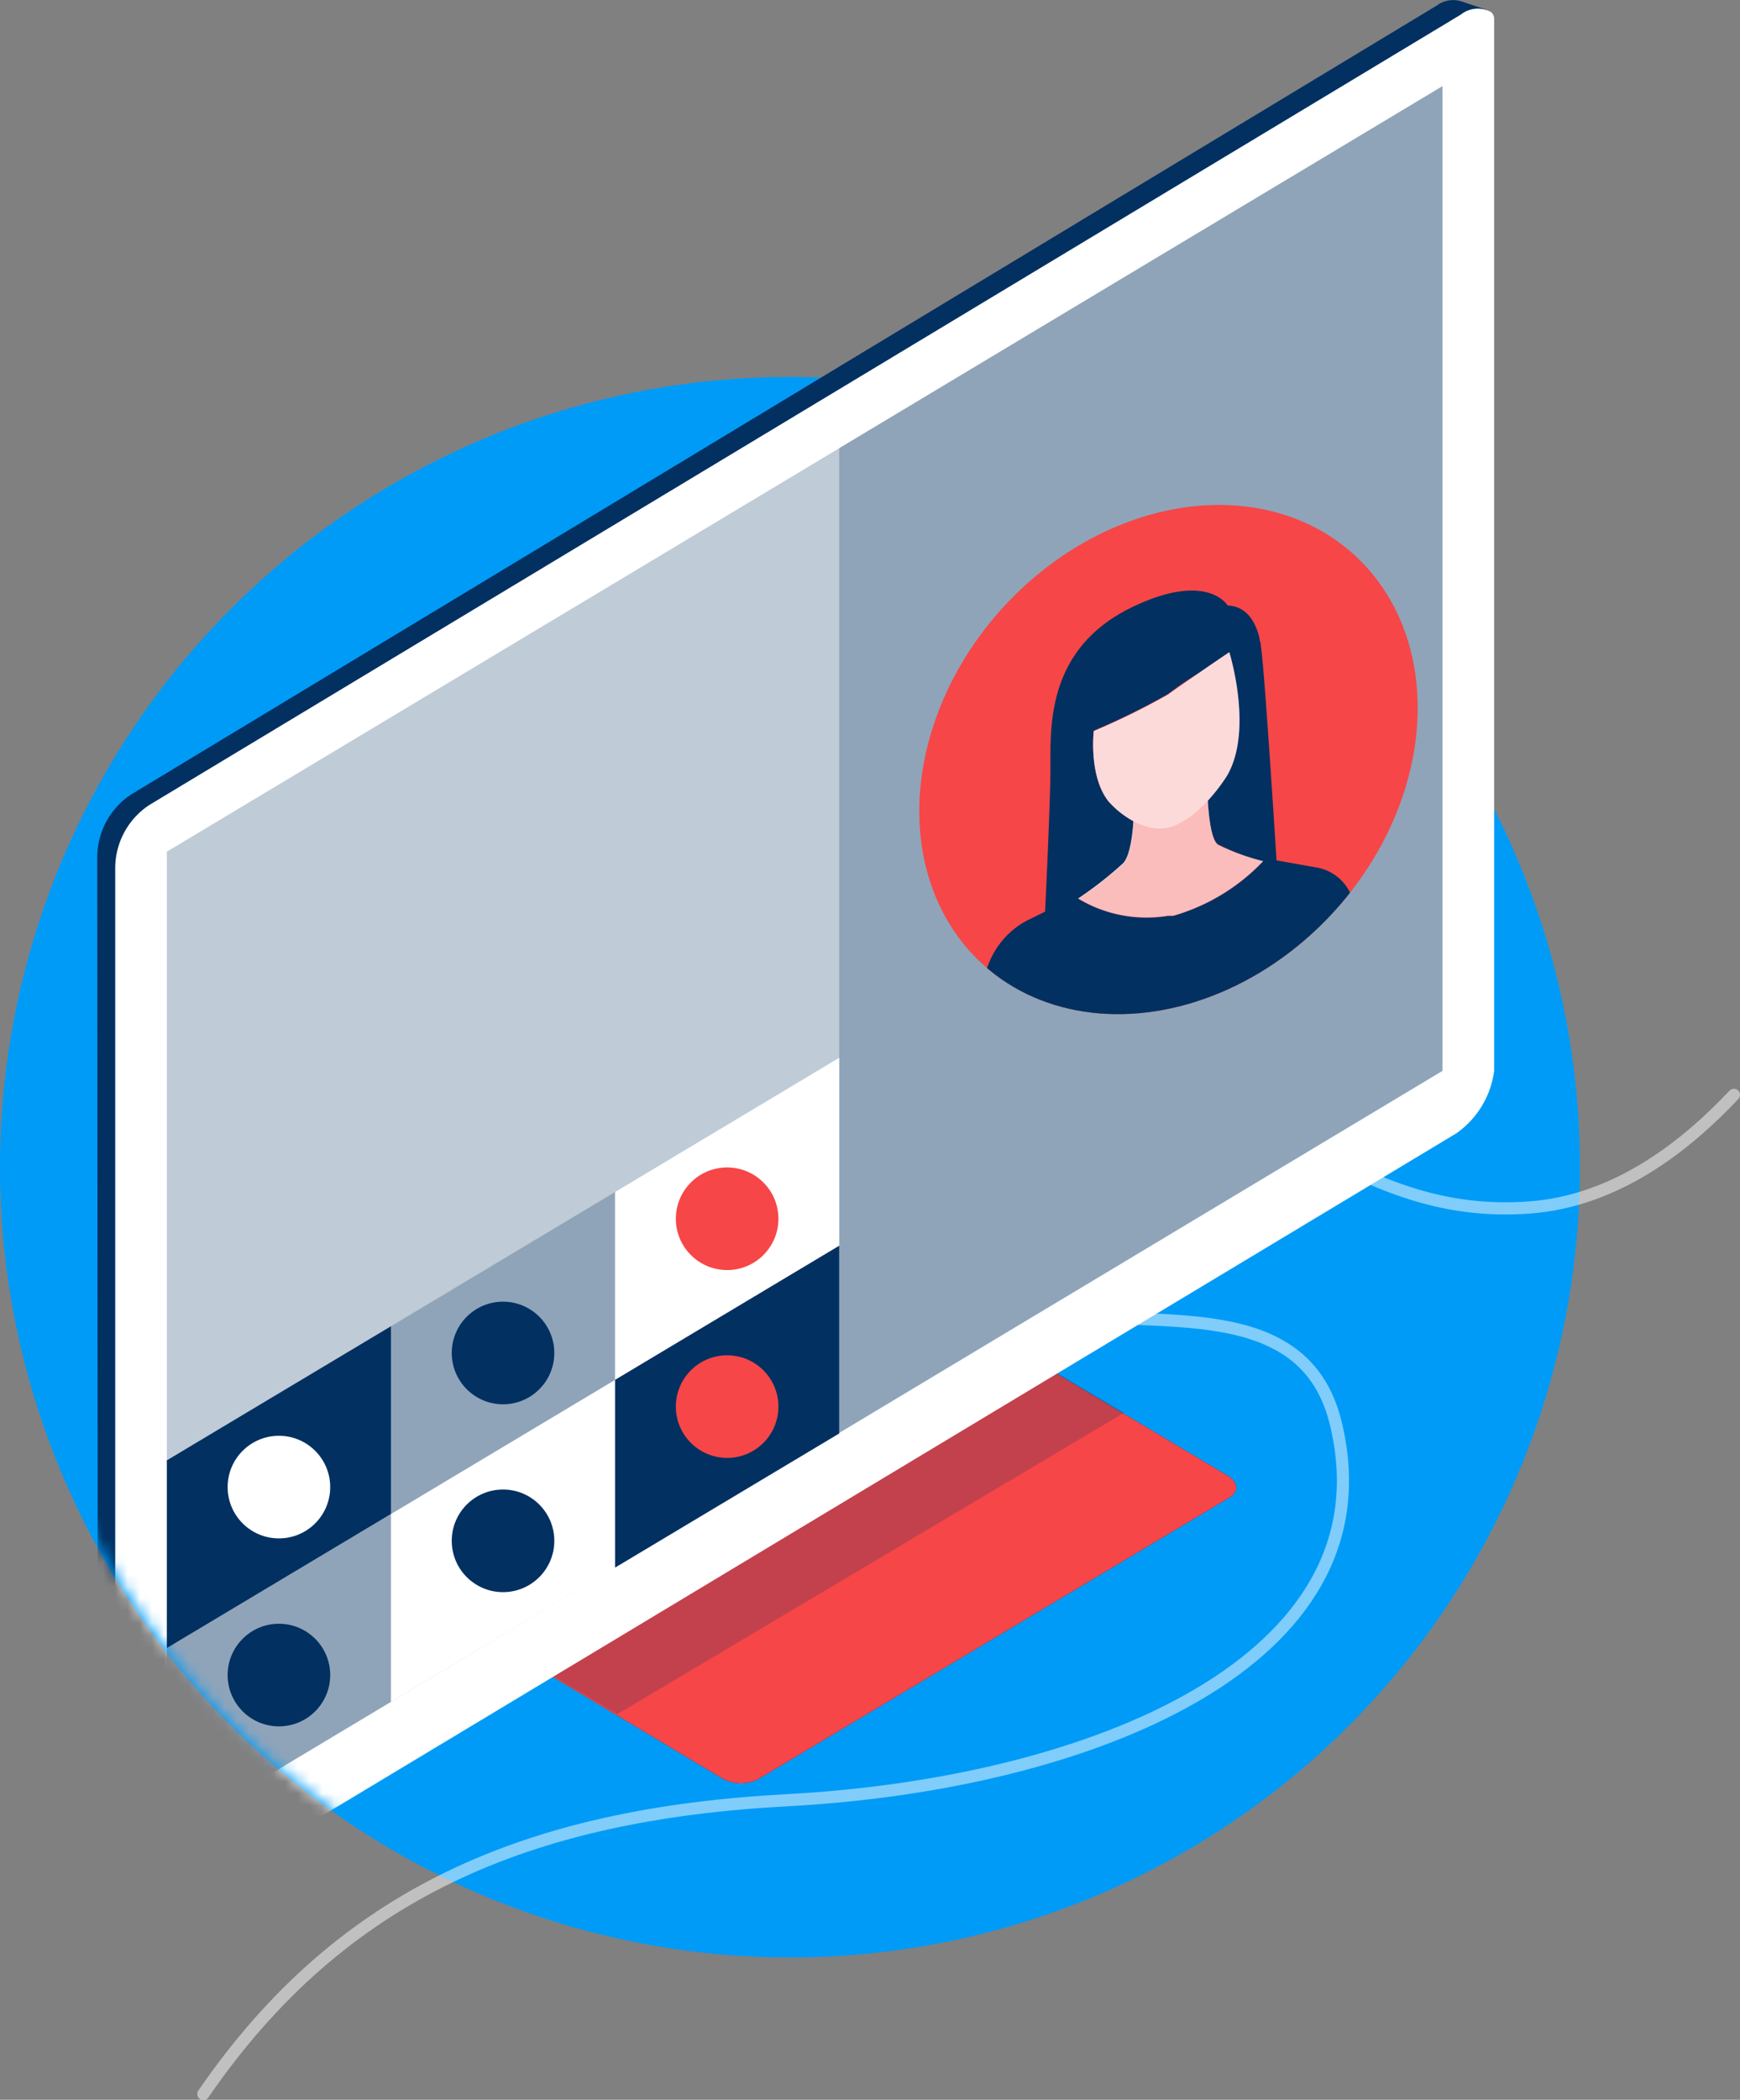 <svg xmlns="http://www.w3.org/2000/svg" xmlns:xlink="http://www.w3.org/1999/xlink" viewBox="0 0 143.17 172.7"><rect x="0" y="0" width="143.17" height="172.7" fill="#808080" stroke="none"/><defs><style>.cls-1,.cls-15{fill:#fff;}.cls-1,.cls-10,.cls-6,.cls-7,.cls-8,.cls-9{fill-rule:evenodd;}.cls-2,.cls-4{fill:none;}.cls-3{fill:#009bf7;}.cls-4{stroke:#fff;stroke-linecap:round;stroke-linejoin:round;opacity:0.5;}.cls-10,.cls-16,.cls-4,.cls-8{isolation:isolate;}.cls-5{mask:url(#mask);}.cls-6{fill:#101d32;}.cls-11,.cls-16,.cls-7{fill:#f64647;}.cls-10,.cls-14,.cls-8,.cls-9{fill:#023061;}.cls-8{opacity:0.21;}.cls-10{opacity:0.25;}.cls-12{clip-path:url(#clip-path);}.cls-13{fill:#082640;}.cls-16{opacity:0.2;}</style><mask id="mask" x="0" y="-79" width="130.54" height="240" maskUnits="userSpaceOnUse"><g id="mask-2"><path id="path-1" class="cls-1" d="M65.27,161a65,65,0,0,0,65-65c0-35.9,8.16-175-65-175S.27,60.1.27,96A65,65,0,0,0,65.27,161Z"/></g></mask><clipPath id="clip-path"><ellipse id="SVGID" class="cls-2" cx="96.14" cy="62.47" rx="22.74" ry="18.49" transform="translate(-14.63 92.04) rotate(-47.96)"/></clipPath></defs><g id="Layer_2" data-name="Layer 2"><g id="Layer_1-2" data-name="Layer 1"><circle id="Oval-2" class="cls-3" cx="65" cy="96" r="65"/><path id="Stroke-3" class="cls-4" d="M142.67,90.05c-3.78,4-9.53,8.76-16.91,9.27-13,.91-19.27-7.79-30-9.27C78,87.61,72,98.93,79.83,105.44s26.8-1.9,30.08,11.62c4.78,19.68-20.34,29.66-45.06,31-21.41,1.13-36.75,7.63-48.12,24.17"/><g class="cls-5"><g id="Group-17"><g id="Group-2"><g id="Group-Copy"><g id="Fill-6"><path id="path-3" class="cls-6" d="M75.8,108,37,131.19c-.76.45-.68,1.25.18,1.76l22.21,13.3a3.22,3.22,0,0,0,2.95.11l38.85-23.21c.76-.46.69-1.25-.17-1.77L78.76,108.09a3.18,3.18,0,0,0-3-.11"/><path id="path-3-2" data-name="path-3" class="cls-7" d="M75.8,108,37,131.19c-.76.45-.68,1.25.18,1.76l22.21,13.3a3.22,3.22,0,0,0,2.95.11l38.85-23.21c.76-.46.69-1.25-.17-1.77L78.76,108.09a3.18,3.18,0,0,0-3-.11"/></g><path id="Fill-7" class="cls-8" d="M78.85,108.09a3.18,3.18,0,0,0-3-.11L37,131.13c-.76.46-.69,1.25.18,1.76l13.6,8.1,41.72-24.8Z"/><path id="Fill-8" class="cls-9" d="M122.3.8,120.38.16a2.25,2.25,0,0,0-2.15.29L10.81,65.33A6.21,6.21,0,0,0,8,70.54L8.05,148,8,155.54a2.09,2.09,0,0,0,.83,1.91l2,.66L117.72,92.34A7.34,7.34,0,0,0,121,86.77l.05-6.9Z"/><path id="Fill-9" class="cls-1" d="M12.61,157.7,119.82,93.22a7.44,7.44,0,0,0,3.12-5.15V1.53a.73.73,0,0,0-.23-.52,2.23,2.23,0,0,0-2.51.19l-107.9,65a6.23,6.23,0,0,0-2.82,5.23l0,85.1c.25,1.51,1.52,2,3.08,1.14"/><polygon id="Fill-10" class="cls-10" points="118.69 7.09 13.73 70.05 13.73 151.04 118.69 88.08 118.69 7.09"/></g><polygon id="Fill-10-2" data-name="Fill-10" class="cls-10" points="118.69 7.08 69.05 36.86 69.05 117.85 118.69 88.07 118.69 7.08"/></g><polygon id="Fill-10-3" data-name="Fill-10" class="cls-10" points="32.17 124.53 13.73 135.56 13.73 151 32.17 139.97 32.17 124.53"/><polygon id="Fill-10-4" data-name="Fill-10" class="cls-1" points="50.61 113.5 32.17 124.53 32.17 139.97 50.61 128.94 50.61 113.5"/><polygon id="Fill-10-5" data-name="Fill-10" class="cls-9" points="69.05 102.46 50.61 113.49 50.61 128.93 69.05 117.9 69.05 102.46"/></g></g><ellipse class="cls-11" cx="96.14" cy="62.47" rx="22.74" ry="18.49" transform="translate(-14.63 92.04) rotate(-47.96)"/><g class="cls-12"><path class="cls-13" d="M103.55,52.17c0,.14.08.28.11.43C103.63,52.45,103.59,52.31,103.55,52.17Z"/><path class="cls-13" d="M103.54,52.13v0l0-.1Z"/><path class="cls-13" d="M103.69,52.74c0,.16.07.34.1.51C103.76,53.08,103.73,52.9,103.69,52.74Z"/><path class="cls-13" d="M103.66,52.6l0,.14Z"/><path class="cls-14" d="M103.54,52.13c-.41-1.31-1.16-2.27-2.53-2.33,0,0-1.66-2.86-7.88.15-7.08,3.43-6.68,9.91-6.7,13.19,0,3.07-.48,12.68-.48,12.68a49.86,49.86,0,0,1,7.64-1.72c.06-.36.4-5.93.4-6.22a7.59,7.59,0,0,1-2.8-2C89.56,63.75,90,60.09,90,60.09a58.13,58.13,0,0,0,6.1-3,24.88,24.88,0,0,1,5-3s2,5.94-.2,9.68a14.65,14.65,0,0,1-2.18,2.65c0,.38-.3,6.67-.23,7,4.4-1.77,6.65-1,6.65-1s-1.07-17.22-1.38-19.16C103.72,52.9,103.63,52.51,103.54,52.13Z"/><path class="cls-14" d="M108.44,71.37l-5.61-1s-1,2.36-6.51,3.5C91.41,74.91,90,73,90,73l-5.47,2.7a6.8,6.8,0,0,0-3,3.14c-1.58,3.43-1.32,9.35-2,10.8C86,88.35,90.22,87.41,96,86.22l16.75-3.48c-.36-.75-.41-6.25-1.55-9.06A3.78,3.78,0,0,0,108.44,71.37Z"/></g><path class="cls-15" d="M99.37,65.57a13,13,0,0,1-2.61,1.93l-.37.07h-.07l-.07,0-.37.08a7.34,7.34,0,0,1-2.61-.43c0,.29-.13,3.06-.87,3.79a30.76,30.76,0,0,1-3.69,2.89,10.89,10.89,0,0,0,7.39,1.42l.22,0,.21,0a16.46,16.46,0,0,0,7.4-4.49,18.53,18.53,0,0,1-3.7-1.35C99.5,69,99.38,65.85,99.37,65.57Z"/><path class="cls-15" d="M96.1,57.13a58.13,58.13,0,0,1-6.1,3s-.44,3.66,1.19,5.76a7.59,7.59,0,0,0,2.8,2,3.85,3.85,0,0,0,1.89.25l.37-.08a6.36,6.36,0,0,0,2.51-1.57,14.65,14.65,0,0,0,2.18-2.65c2.23-3.74.21-10.2.21-10.2S99.49,54.74,96.1,57.13Z"/><path class="cls-16" d="M96.1,57.13a58.13,58.13,0,0,1-6.1,3s-.44,3.66,1.19,5.76a7.59,7.59,0,0,0,2.8,2,3.85,3.85,0,0,0,1.89.25l.37-.08a6.36,6.36,0,0,0,2.51-1.57,14.65,14.65,0,0,0,2.18-2.65c2.23-3.74.21-10.2.21-10.2S99.49,54.74,96.1,57.13Z"/><path class="cls-16" d="M100.23,69.42c-.63-.37-.81-2.73-.85-3.57-.19.21-.4.42-.62.63a6.36,6.36,0,0,1-2.51,1.57l-.37.08A3.85,3.85,0,0,1,94,67.88a5,5,0,0,1-.74-.34c0,.79-.22,2.88-.85,3.5a30.76,30.76,0,0,1-3.69,2.89,10.89,10.89,0,0,0,7.39,1.42l.22,0,.21,0a16.46,16.46,0,0,0,7.4-4.49A18.53,18.53,0,0,1,100.23,69.42Z"/><path class="cls-16" d="M100.23,69.42c-.63-.37-.81-2.73-.85-3.57-.19.21-.4.42-.62.63a6.36,6.36,0,0,1-2.51,1.57l-.37.08A3.85,3.85,0,0,1,94,67.88a5,5,0,0,1-.74-.34c0,.79-.22,2.88-.85,3.5a30.76,30.76,0,0,1-3.69,2.89,10.89,10.89,0,0,0,7.39,1.42l.22,0,.21,0a16.46,16.46,0,0,0,7.4-4.49A18.53,18.53,0,0,1,100.23,69.42Z"/><circle class="cls-14" cx="22.95" cy="137.77" r="4.22"/><circle class="cls-14" cx="41.39" cy="126.73" r="4.22"/><circle class="cls-11" cx="59.83" cy="115.69" r="4.22"/><polygon id="Fill-10-6" data-name="Fill-10" class="cls-9" points="32.17 109.08 13.73 120.11 13.73 135.55 32.17 124.52 32.17 109.08"/><polygon id="Fill-10-7" data-name="Fill-10" class="cls-10" points="50.61 98.04 32.17 109.08 32.17 124.52 50.61 113.48 50.61 98.04"/><polygon id="Fill-10-8" data-name="Fill-10" class="cls-1" points="69.05 87 50.61 98.04 50.61 113.47 69.05 102.44 69.05 87"/><circle class="cls-15" cx="22.95" cy="122.31" r="4.22"/><circle class="cls-14" cx="41.39" cy="111.28" r="4.22"/><circle class="cls-11" cx="59.83" cy="100.24" r="4.22"/></g></g></svg>